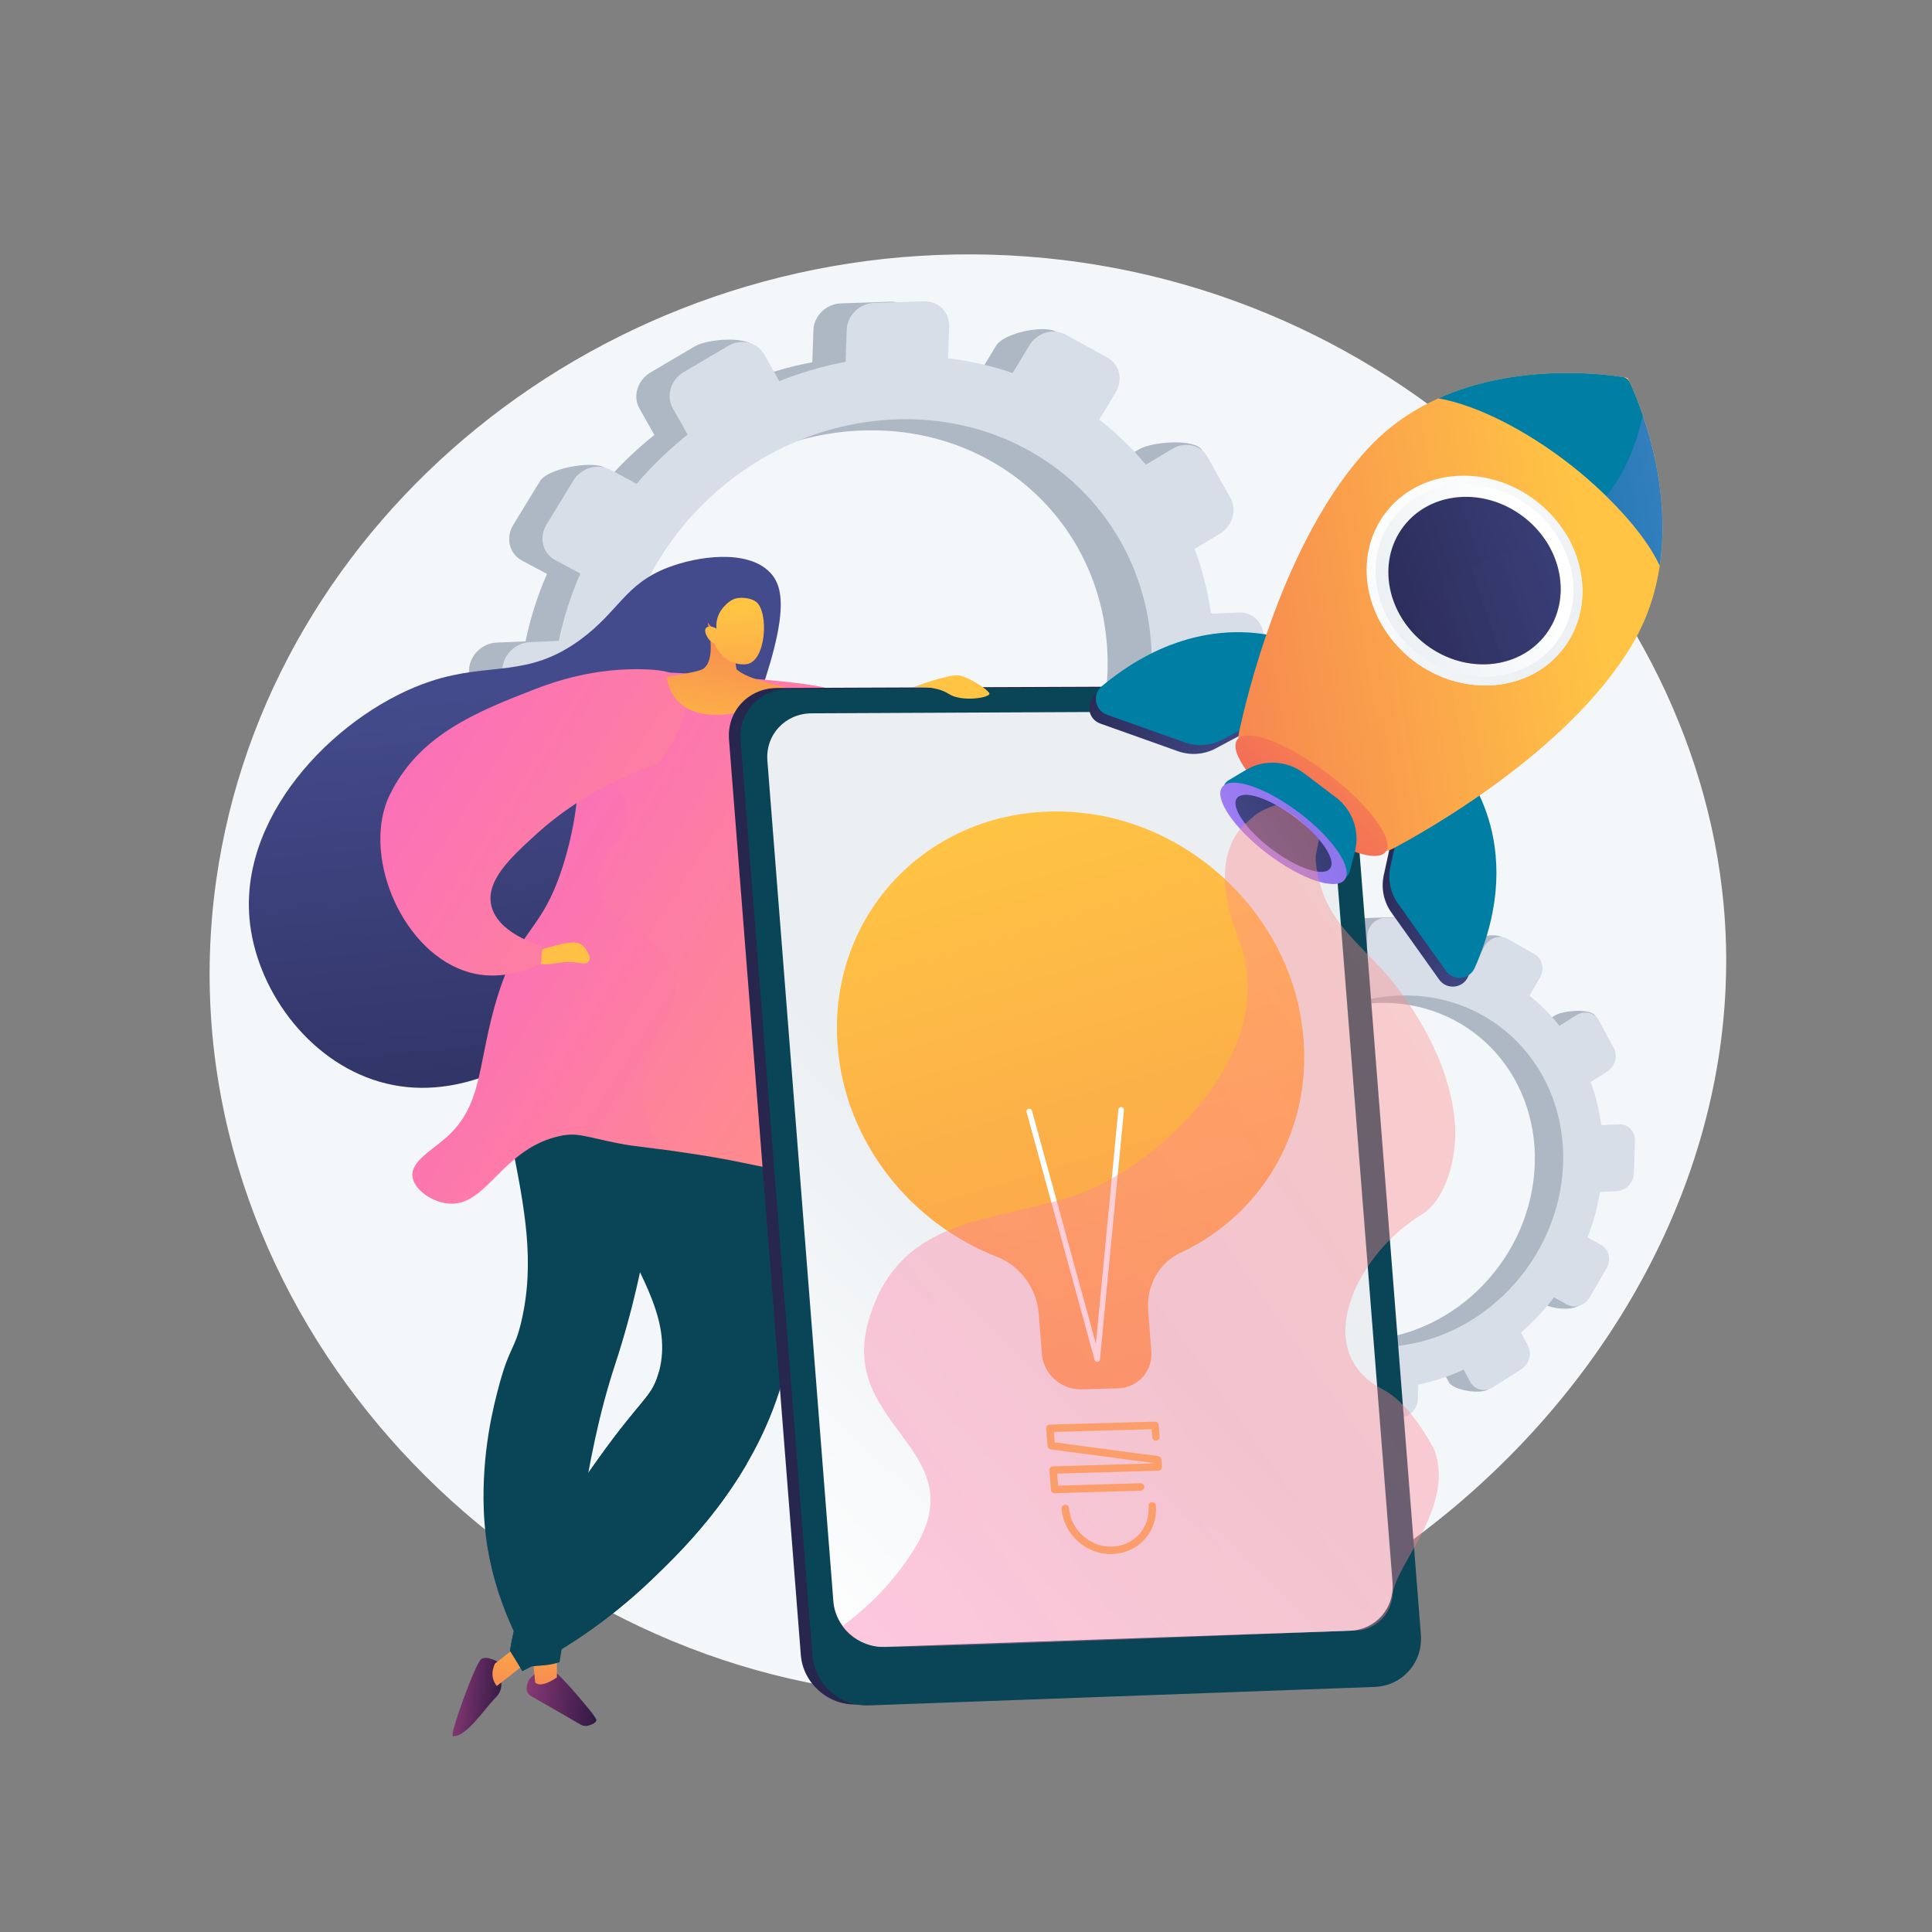 <?xml version="1.0" encoding="UTF-8"?>
<svg xmlns="http://www.w3.org/2000/svg" version="1.2" viewBox="0 0 3710 3710" width="3710" height="3710">
  <rect x="0" y="0" width="3710" height="3710" fill="#808080" stroke="none"/>
  <title>webmaster wordpress itxassou - 50</title>
  <defs>
    <linearGradient id="g1" x1="1530.1" y1="1261.9" x2="1652.6" y2="2487" gradientUnits="userSpaceOnUse">
      <stop offset="0" stop-color="#444b8c"></stop>
      <stop offset="1" stop-color="#26264f"></stop>
    </linearGradient>
    <linearGradient id="g2" x1="1144.4" y1="3323.3" x2="1002.6" y2="3311.9" gradientUnits="userSpaceOnUse">
      <stop offset="0" stop-color="#311944"></stop>
      <stop offset="1" stop-color="#893976"></stop>
    </linearGradient>
    <linearGradient id="g3" x1="1162.6" y1="3077.1" x2="1106.5" y2="3343.7" gradientUnits="userSpaceOnUse">
      <stop offset="0" stop-color="#ffc444"></stop>
      <stop offset="1" stop-color="#f36f56"></stop>
    </linearGradient>
    <linearGradient id="g4" x1="2575.4" y1="2317.2" x2="2465.1" y2="3137.7" gradientUnits="userSpaceOnUse">
      <stop offset="0" stop-color="#094457"></stop>
      <stop offset="1" stop-color="#094457"></stop>
    </linearGradient>
    <linearGradient id="g5" x1="961.8" y1="3346.9" x2="856.8" y2="3338.5" gradientUnits="userSpaceOnUse">
      <stop offset="0" stop-color="#311944"></stop>
      <stop offset="1" stop-color="#893976"></stop>
    </linearGradient>
    <linearGradient id="g6" x1="1046.1" y1="3068.5" x2="984.7" y2="3360.2" gradientUnits="userSpaceOnUse">
      <stop offset="0" stop-color="#ffc444"></stop>
      <stop offset="1" stop-color="#f36f56"></stop>
    </linearGradient>
    <linearGradient id="g7" x1="-91" y1="1124" x2="348.6" y2="839" gradientUnits="userSpaceOnUse">
      <stop offset="0" stop-color="#094457"></stop>
      <stop offset="1" stop-color="#094457"></stop>
    </linearGradient>
    <linearGradient id="g8" x1="1310.9" y1="2737.9" x2="507.8" y2="2223.9" gradientUnits="userSpaceOnUse">
      <stop offset="0" stop-color="#ff9085"></stop>
      <stop offset="1" stop-color="#fb6fbb"></stop>
    </linearGradient>
    <linearGradient id="g9" x1="1501.2" y1="3036.9" x2="556.5" y2="2435.2" gradientUnits="userSpaceOnUse">
      <stop offset="0" stop-color="#ff9085"></stop>
      <stop offset="1" stop-color="#fb6fbb"></stop>
    </linearGradient>
    <linearGradient id="g10" x1="1060.5" y1="1882.2" x2="808.6" y2="855.8" gradientUnits="userSpaceOnUse">
      <stop offset="0" stop-color="#ffc444"></stop>
      <stop offset="1" stop-color="#f36f56"></stop>
    </linearGradient>
    <linearGradient id="g11" x1="1392.4" y1="2283.2" x2="540.2" y2="1740.5" gradientUnits="userSpaceOnUse">
      <stop offset="0" stop-color="#ff9085"></stop>
      <stop offset="1" stop-color="#fb6fbb"></stop>
    </linearGradient>
    <linearGradient id="g12" x1="1263.6" y1="1455.9" x2="1340.6" y2="1073.6" gradientUnits="userSpaceOnUse">
      <stop offset="0" stop-color="#ffc444"></stop>
      <stop offset="1" stop-color="#f36f56"></stop>
    </linearGradient>
    <linearGradient id="g13" x1="1474.1" y1="1163.9" x2="1498.2" y2="1588.4" gradientUnits="userSpaceOnUse">
      <stop offset="0" stop-color="#ffc444"></stop>
      <stop offset="1" stop-color="#f36f56"></stop>
    </linearGradient>
    <linearGradient id="g14" x1="1610.9" y1="2897.8" x2="1497.3" y2="3742.2" gradientUnits="userSpaceOnUse">
      <stop offset="0" stop-color="#094457"></stop>
      <stop offset="1" stop-color="#094457"></stop>
    </linearGradient>
    <linearGradient id="g15" x1="3251.5" y1="3301.4" x2="2556.5" y2="3378.6" gradientUnits="userSpaceOnUse">
      <stop offset="0" stop-color="#444b8c"></stop>
      <stop offset="1" stop-color="#26264f"></stop>
    </linearGradient>
    <linearGradient id="g16" x1="1481.7" y1="1001.1" x2="2531.6" y2="613.8" gradientUnits="userSpaceOnUse">
      <stop offset="0" stop-color="#094457"></stop>
      <stop offset="1" stop-color="#094457"></stop>
    </linearGradient>
    <linearGradient id="g17" x1="3735.3" y1="2825.8" x2="2491.5" y2="4098.2" gradientUnits="userSpaceOnUse">
      <stop offset=".5" stop-color="#ebeff2"></stop>
      <stop offset="1" stop-color="#ffffff"></stop>
    </linearGradient>
    <linearGradient id="g18" x1="2629.2" y1="1350.5" x2="3371.5" y2="3805" gradientUnits="userSpaceOnUse">
      <stop offset="0" stop-color="#ffc444"></stop>
      <stop offset="1" stop-color="#f36f56"></stop>
    </linearGradient>
    <linearGradient id="g19" x1="1749.5" y1="1429.7" x2="1647.6" y2="1569.1" gradientUnits="userSpaceOnUse">
      <stop offset="0" stop-color="#ffc444"></stop>
      <stop offset="1" stop-color="#f36f56"></stop>
    </linearGradient>
    <linearGradient id="g20" x1="2738" y1="2075.1" x2="2457.7" y2="1863.2" gradientUnits="userSpaceOnUse">
      <stop offset="0" stop-color="#444b8c"></stop>
      <stop offset="1" stop-color="#26264f"></stop>
    </linearGradient>
    <linearGradient id="g21" x1="2333.8" y1="1558.1" x2="2035.9" y2="1333" gradientUnits="userSpaceOnUse">
      <stop offset="0" stop-color="#444b8c"></stop>
      <stop offset="1" stop-color="#26264f"></stop>
    </linearGradient>
    <linearGradient id="g22" x1="2750.8" y1="2058.1" x2="2470.5" y2="1846.2" gradientUnits="userSpaceOnUse">
      <stop offset="0" stop-color="#007ea3"></stop>
      <stop offset="1" stop-color="#007ea3"></stop>
    </linearGradient>
    <linearGradient id="g23" x1="2125" y1="1267.6" x2="2763.1" y2="1009.1" gradientUnits="userSpaceOnUse">
      <stop offset="0" stop-color="#007ea3"></stop>
      <stop offset="1" stop-color="#007ea3"></stop>
    </linearGradient>
    <linearGradient id="g24" x1="3142.3" y1="1658.2" x2="2143.6" y2="1823.3" gradientUnits="userSpaceOnUse">
      <stop offset="0" stop-color="#ffc444"></stop>
      <stop offset="1" stop-color="#f36f56"></stop>
    </linearGradient>
    <linearGradient id="g25" x1="3143.4" y1="1672.5" x2="2213.2" y2="1826.2" gradientUnits="userSpaceOnUse">
      <stop offset="0" stop-color="#ffc444"></stop>
      <stop offset="1" stop-color="#f36f56"></stop>
    </linearGradient>
    <linearGradient id="g26" x1="3055.7" y1="1266.9" x2="2602.8" y2="924.6" gradientUnits="userSpaceOnUse">
      <stop offset="0" stop-color="#007ea3"></stop>
      <stop offset="1" stop-color="#007ea3"></stop>
    </linearGradient>
    <linearGradient id="g27" x1="3212.1" y1="1137.7" x2="3029" y2="1168" gradientUnits="userSpaceOnUse">
      <stop offset="0" stop-color="#aa80f9"></stop>
      <stop offset="1" stop-color="#6165d7"></stop>
    </linearGradient>
    <linearGradient id="g28" x1="2894.3" y1="1507.8" x2="2439.5" y2="1164" gradientUnits="userSpaceOnUse">
      <stop offset="0" stop-color="#ebeff2"></stop>
      <stop offset="1" stop-color="#ffffff"></stop>
    </linearGradient>
    <linearGradient id="g29" x1="2925.8" y1="1469.1" x2="2317.1" y2="1009" gradientUnits="userSpaceOnUse">
      <stop offset="0" stop-color="#ebeff2"></stop>
      <stop offset="1" stop-color="#ffffff"></stop>
    </linearGradient>
    <linearGradient id="g30" x1="2533" y1="993.4" x2="2831.9" y2="841.1" gradientUnits="userSpaceOnUse">
      <stop offset="0" stop-color="#ebeff2"></stop>
      <stop offset="1" stop-color="#ffffff"></stop>
    </linearGradient>
    <linearGradient id="g31" x1="3300.8" y1="1169.7" x2="2606.2" y2="1402" gradientUnits="userSpaceOnUse">
      <stop offset="0" stop-color="#444b8c"></stop>
      <stop offset="1" stop-color="#26264f"></stop>
    </linearGradient>
    <linearGradient id="g32" x1="2991.5" y1="1225.4" x2="2610" y2="1657.3" gradientUnits="userSpaceOnUse">
      <stop offset="0" stop-color="#ffc444"></stop>
      <stop offset="1" stop-color="#f36f56"></stop>
    </linearGradient>
    <linearGradient id="g33" x1="2522" y1="1798.8" x2="2250.3" y2="1593.5" gradientUnits="userSpaceOnUse">
      <stop offset="0" stop-color="#007ea3"></stop>
      <stop offset="1" stop-color="#007ea3"></stop>
    </linearGradient>
    <linearGradient id="g34" x1="2270.6" y1="1581.7" x2="2717.9" y2="1273.9" gradientUnits="userSpaceOnUse">
      <stop offset="0" stop-color="#aa80f9"></stop>
      <stop offset="1" stop-color="#6165d7"></stop>
    </linearGradient>
    <linearGradient id="g35" x1="2317.2" y1="1586.2" x2="2657.1" y2="1352.2" gradientUnits="userSpaceOnUse">
      <stop offset="0" stop-color="#444b8c"></stop>
      <stop offset="1" stop-color="#26264f"></stop>
    </linearGradient>
    <linearGradient id="g36" x1="3301.8" y1="1160.9" x2="2528.4" y2="1419.7" gradientUnits="userSpaceOnUse">
      <stop offset="0" stop-color="#444b8c"></stop>
      <stop offset="1" stop-color="#26264f"></stop>
    </linearGradient>
    <clipPath id="cp1">
      <path d="m1720.61 2860.31l-86.76-60.66v-331.81l618.71-421.18 83.75-417.82 103.08-88.68c119.62 57.32 114.7 127.63 114.7 127.63l231.16 324.89 67.72 180.26-124.14 336.54 25.61 274.39c39.77 111.54-74.01 217.86-79.97 277.85-5.97 59.99-60.09 68.62-60.09 68.62 0 0-848.35 34.4-914.77 32.34-66.43-2.06-85.31-46.1-85.31-46.1z"></path>
    </clipPath>
    <linearGradient id="g37" x1="3706.4" y1="3075.7" x2="1848.6" y2="4392.2" gradientUnits="userSpaceOnUse">
      <stop offset="0" stop-color="#ff9085"></stop>
      <stop offset="1" stop-color="#fb6fbb"></stop>
    </linearGradient>
  </defs>
  <style>
		.s0 { fill: #f4f7fa } 
		.s1 { fill: #aeb7c4 } 
		.s2 { fill: #d8dee8 } 
		.s3 { fill: url(#g1) } 
		.s4 { fill: url(#g2) } 
		.s5 { fill: url(#g3) } 
		.s6 { fill: url(#g4) } 
		.s7 { fill: url(#g5) } 
		.s8 { fill: url(#g6) } 
		.s9 { fill: url(#g7) } 
		.s10 { fill: url(#g8) } 
		.s11 { opacity: .3;mix-blend-mode: multiply;fill: url(#g9) } 
		.s12 { fill: url(#g10) } 
		.s13 { fill: url(#g11) } 
		.s14 { fill: url(#g12) } 
		.s15 { fill: url(#g13) } 
		.s16 { fill: url(#g14) } 
		.s17 { fill: url(#g15) } 
		.s18 { fill: url(#g16) } 
		.s19 { fill: url(#g17) } 
		.s20 { fill: url(#g18) } 
		.s21 { fill: #fcb248 } 
		.s22 { fill: #ffffff } 
		.s23 { fill: url(#g19) } 
		.s24 { fill: url(#g20) } 
		.s25 { fill: url(#g21) } 
		.s26 { fill: url(#g22) } 
		.s27 { fill: url(#g23) } 
		.s28 { fill: url(#g24) } 
		.s29 { fill: url(#g25) } 
		.s30 { fill: url(#g26) } 
		.s31 { opacity: .3;mix-blend-mode: multiply;fill: url(#g27) } 
		.s32 { fill: url(#g28) } 
		.s33 { mix-blend-mode: multiply;fill: url(#g29) } 
		.s34 { fill: url(#g30) } 
		.s35 { fill: url(#g31) } 
		.s36 { fill: url(#g32) } 
		.s37 { fill: url(#g33) } 
		.s38 { fill: url(#g34) } 
		.s39 { fill: url(#g35) } 
		.s40 { fill: url(#g36) } 
		.s41 { opacity: .4;mix-blend-mode: multiply;fill: url(#g37) } 
	</style>
  <g id="Illustration">
    <g id="&lt;Group&gt;">
      <path id="&lt;Path&gt;" class="s0" d="m3309.9 1737.5c78.2 854.1-793.3 1641.4-1691.9 1505.3-722.5-109.4-1309.6-792.5-1202.9-1551.7 97.5-694.4 743.3-1223.6 1488.9-1202 757.8 21.9 1346.9 605 1405.9 1248.4z"></path>
      <g id="&lt;Group&gt;">
        <path id="&lt;Compound Path&gt;" fill-rule="evenodd" class="s1" d="m954.1 1233.9l55-2.3c9.3-44.8 23.2-88.1 41.3-129.5l-48.3-25.8c-24.2-13-31.6-43.6-16.5-68.3l51.4-84.2c15.1-24.7 99.5-39.3 123.7-26.2l-2.1 32.4c29.5-34.6 62.3-66.3 98-94.7l-28.6-50.6c-13.4-23.5-3.9-54.6 21.1-69.4l85.1-50.2c25-14.7 104-20.6 117.3 3l-19 64.6c40.9-16.3 83.5-28.9 127.4-37.1l2.1-61.3c0.9-27.6 24.4-50.8 52.5-51.7l95.4-3.2c27.9-0.9 49.8 20.7 48.9 48.3l-2.1 61.2c43.1 5.1 84.6 14.7 123.9 28.2l32.3-53.4c14.7-24.3 91-40 114.5-27l35 50.5c23.5 12.9 30.6 43.1 16 67.3l-31.4 52.1c33 25.6 63 54.6 89.5 86.6l51-30.5c24.3-14.6 107.8-21.2 120.8 2l-9.2 92.7c12.9 23.1 3.7 53.8-20.6 68.4l-48.4 29.2c14.8 39.4 25.4 80.9 31.4 124.2l53-2.2c27.4-1.1 48.9 20.1 48 47.5l-3.2 93.2c-1 27.4-23.9 50.5-51.4 51.8l-50 2.2c-7.8 45-20.3 88.7-37 130.6l40.7 21.9c23.3 12.6 30.4 42.5 15.9 66.9l-11.1 99.2c-14.6 24.4-83.9 18-107.3 5.4l-38.8-20.7c-29.4 37-62.5 71.1-98.8 101.6l20.8 37c13.1 23.1 3.8 53.9-20.6 68.9l-33.6 56.5c-24.5 15-104.9 3.1-117.9-20l-20.2-35.7c-43.2 18.9-88.5 33.4-135.5 43l-1.4 42.1c-0.9 27.6-24.3 51.2-52.3 52.7l-95.5 5.1c-28.1 1.5-50.1-19.7-49.1-47.4l1.4-42.2c-46.7-4.7-91.7-14.6-134.3-29.1l23.4 49.9c-14.9 24.8-92.8 22.8-116.8 10.3l-82-43c-24.1-12.7-31.4-43-16.4-67.9l24-39.7c-35.2-27.3-67-58.6-94.8-93.3l-7.9 32.3c-25.1 15.1-90 1.2-103.4-22.3l-45.8-79.9c-13.5-23.5-3.9-54.8 21.3-69.9l43.8-26.4c-14.4-41.1-24.4-84.6-29.3-129.8l-52 2.3c-28.5 1.3-50.9-20.4-50-48.3l3.3-95.2c0.9-27.9 24.9-51.6 53.4-52.7zm667.3 563c270.7-13.2 496.2-239.8 505.3-506.2 9.1-266.5-201.7-474.2-472.3-464-272.2 10.4-501.5 237.1-510.7 506.5-9.1 269.4 205.4 477 477.7 463.7z"></path>
        <path id="&lt;Compound Path&gt;" fill-rule="evenodd" class="s2" d="m1018.1 1233l55-2.3c9.2-44.7 23.2-88 41.3-129.4l-48.3-25.8c-24.2-13-31.7-43.6-16.6-68.3l51.4-84.2c15.1-24.7 46.9-34.1 71.1-21.1l50.5 27.2c29.5-34.5 62.4-66.3 98-94.6l-28.6-50.6c-13.3-23.6-3.9-54.7 21.1-69.4l85.2-50.2c24.9-14.7 55.9-7.5 69.2 16l29.1 51.6c40.8-16.3 83.4-28.9 127.3-37.1l2.1-61.3c1-27.7 24.5-50.8 52.5-51.8l95.4-3.1c28-0.9 49.9 20.7 48.9 48.3l-2.1 61.1c43.2 5.2 84.6 14.8 124 28.3l32.3-53.4c14.7-24.3 45.7-33.5 69.2-20.5l80.2 44c23.5 12.9 30.7 43.1 16.1 67.3l-31.5 52.1c33 25.6 63 54.6 89.5 86.6l51-30.6c24.3-14.5 54.6-7.5 67.5 15.7l44.1 79.1c12.9 23.1 3.8 53.8-20.5 68.4l-48.5 29.2c14.8 39.4 25.4 80.9 31.5 124.2l52.9-2.2c27.5-1.1 48.9 20.1 48 47.5l-3.2 93.2c-0.9 27.4-23.9 50.5-51.3 51.7l-50.1 2.3c-7.8 45-20.3 88.7-37 130.6l40.7 21.9c23.4 12.6 30.5 42.5 15.9 66.9l-49.6 83.1c-14.6 24.4-45.4 34.1-68.8 21.5l-38.7-20.7c-29.4 37-62.6 71.1-98.9 101.6l20.9 37c13 23.1 3.8 53.9-20.7 68.9l-83.4 51.1c-24.5 15-55 8.5-68.1-14.6l-20.2-35.7c-43.1 18.9-88.5 33.4-135.4 43l-1.4 42.1c-1 27.6-24.4 51.2-52.4 52.7l-95.4 5.1c-28.1 1.5-50.1-19.7-49.2-47.4l1.5-42.2c-46.8-4.7-91.7-14.6-134.3-29.1l-23 38.1c-14.9 24.8-46.5 34.6-70.5 22l-81.9-43c-24.1-12.6-31.5-43-16.5-67.8l24-39.7c-35.2-27.3-67-58.6-94.7-93.3l-41.5 25.1c-25.2 15.1-56.4 8.4-69.8-15.1l-45.9-80c-13.4-23.4-3.9-54.7 21.3-69.9l43.9-26.3c-14.5-41.1-24.4-84.6-29.4-129.8l-51.9 2.3c-28.6 1.2-51-20.4-50-48.3l3.2-95.2c1-28 24.9-51.6 53.5-52.8zm666.7 583.7c282.1-13.8 517.3-250 526.7-527.7 9.5-277.8-210.3-494.3-492.3-483.6-283.8 10.7-522.8 247.1-532.4 527.9-9.5 280.8 214.1 497.2 498 483.4z"></path>
      </g>
      <g id="&lt;Group&gt;">
        <path id="&lt;Compound Path&gt;" fill-rule="evenodd" class="s1" d="m2194.4 2197.5l35.3-1.5c6-29.8 14.9-58.7 26.5-86.3l-31-17.3c-15.5-8.6-20.3-29-10.6-45.5l33-56.2c9.7-16.4 63.9-26.2 79.4-17.5l-1.4 21.6c19-23 40.1-44.2 63-63.1l-18.4-33.7c-8.6-15.8-2.5-36.5 13.6-46.3l54.6-33.5c16-9.9 66.8-13.8 75.3 2l-12.2 43.1c26.3-10.9 53.6-19.3 81.8-24.8l1.3-40.9c0.6-18.4 15.7-33.9 33.7-34.5l61.3-2.1c17.9-0.6 32 13.8 31.4 32.2l-1.4 40.8c27.7 3.5 54.3 9.9 79.6 18.9l20.7-35.6c9.5-16.3 58.4-26.7 73.6-18.1l22.4 33.7c15.1 8.6 19.7 28.7 10.3 44.9l-20.2 34.8c21.2 17 40.5 36.4 57.5 57.7l32.7-20.4c15.6-9.7 69.3-14.1 77.6 1.4l-5.9 61.8c8.3 15.5 2.4 35.9-13.2 45.7l-31.1 19.4c9.5 26.3 16.3 54 20.1 82.9l34-1.5c17.7-0.7 31.4 13.4 30.8 31.7l-2 62.2c-0.6 18.2-15.3 33.7-33 34.5l-32.1 1.5c-5 30-13 59.2-23.8 87.1l26.2 14.6c15 8.4 19.5 28.4 10.2 44.6l-7.1 66.2c-9.4 16.3-53.9 12-68.9 3.6l-24.9-13.8c-18.9 24.7-40.2 47.4-63.5 67.8l13.4 24.6c8.4 15.4 2.5 36-13.2 46l-21.6 37.7c-15.7 10-67.3 2-75.7-13.4l-13-23.7c-27.7 12.5-56.8 22.2-86.9 28.6l-0.9 28.1c-0.6 18.4-15.7 34.1-33.6 35.1l-61.3 3.4c-18 1.1-32.2-13.1-31.6-31.6l1-28.1c-30.1-3.2-58.9-9.8-86.2-19.5l15 33.4c-9.6 16.5-59.6 15.2-75.1 6.8l-52.6-28.7c-15.4-8.4-20.2-28.7-10.5-45.2l15.4-26.5c-22.6-18.2-43-39.1-60.9-62.2l-5 21.5c-16.2 10.1-57.8 0.8-66.4-14.9l-29.4-53.3c-8.7-15.7-2.6-36.6 13.6-46.6l28.2-17.6c-9.3-27.4-15.7-56.4-18.9-86.6l-33.3 1.5c-18.3 0.9-32.7-13.5-32.1-32.2l2.1-63.5c0.6-18.6 16-34.4 34.3-35.2zm428.4 375.6c173.8-8.8 318.6-159.9 324.4-337.7 5.8-177.7-129.5-316.2-303.2-309.4-174.8 6.9-322 158.1-327.9 337.8-5.9 179.7 131.9 318.2 306.7 309.3z"></path>
        <path id="&lt;Compound Path&gt;" fill-rule="evenodd" class="s2" d="m2235.5 2197l35.2-1.5c6-29.9 15-58.8 26.6-86.4l-31-17.2c-15.6-8.7-20.3-29.1-10.7-45.5l33.1-56.2c9.6-16.5 30-22.8 45.6-14.1l32.4 18.2c19-23.1 40.1-44.2 62.9-63.2l-18.3-33.7c-8.6-15.7-2.5-36.4 13.5-46.3l54.7-33.5c16-9.8 35.9-5 44.4 10.7l18.7 34.4c26.2-10.9 53.6-19.3 81.7-24.7l1.4-40.9c0.6-18.5 15.7-33.9 33.7-34.5l61.3-2.1c17.9-0.6 31.9 13.8 31.3 32.2l-1.3 40.8c27.7 3.4 54.3 9.8 79.6 18.8l20.7-35.6c9.4-16.2 29.4-22.3 44.5-13.7l51.5 29.4c15 8.6 19.6 28.7 10.2 44.9l-20.1 34.7c21.2 17.1 40.4 36.4 57.4 57.8l32.8-20.4c15.6-9.7 35-5.1 43.3 10.4l28.3 52.8c8.3 15.4 2.4 35.9-13.2 45.6l-31.1 19.5c9.5 26.3 16.3 54 20.2 82.9l34-1.5c17.6-0.8 31.4 13.4 30.8 31.6l-2 62.2c-0.6 18.3-15.4 33.7-33 34.5l-32.1 1.5c-5 30.1-13.1 59.2-23.8 87.2l26.1 14.6c15 8.4 19.6 28.3 10.3 44.6l-31.9 55.4c-9.4 16.3-29.1 22.7-44.2 14.4l-24.8-13.9c-18.9 24.7-40.2 47.5-63.5 67.8l13.4 24.7c8.3 15.4 2.4 36-13.3 46l-53.5 34.1c-15.8 10-35.3 5.6-43.8-9.8l-12.9-23.8c-27.7 12.6-56.8 22.3-87 28.7l-0.9 28.1c-0.6 18.4-15.6 34.1-33.6 35.1l-61.3 3.4c-18 1-32.1-13.1-31.5-31.6l0.9-28.1c-30-3.2-58.9-9.8-86.2-19.5l-14.7 25.4c-9.6 16.6-29.9 23.2-45.3 14.8l-52.6-28.7c-15.5-8.5-20.2-28.7-10.6-45.3l15.4-26.4c-22.6-18.3-43-39.1-60.8-62.3l-26.6 16.7c-16.2 10.1-36.2 5.6-44.9-10l-29.4-53.4c-8.6-15.6-2.5-36.5 13.7-46.6l28.1-17.5c-9.2-27.5-15.6-56.5-18.8-86.7l-33.3 1.6c-18.4 0.8-32.8-13.6-32.2-32.2l2.1-63.5c0.6-18.7 16-34.4 34.4-35.2zm428 389.3c181.1-9.2 332.1-166.8 338.1-352 6.1-185.3-134.9-329.7-316-322.6-182.2 7.2-335.7 164.9-341.8 352.2-6.1 187.3 137.4 331.6 319.7 322.4z"></path>
      </g>
      <g id="&lt;Group&gt;">
        <g id="&lt;Group&gt;">
          <path id="&lt;Path&gt;" class="s3" d="m1075.8 1990.8c-70.5 45.3-201.2 129.2-347.5 86.3-139.6-41-238-181.2-249.3-314-17.8-208 177.7-399.2 349.2-455.3 113.4-37.1 183.9-4.7 285.9-79.2 74-54 85.7-106.8 168-138.6 56.7-21.9 152.6-36.1 196.4 9.1 29.5 30.6 38 91.1-45.6 306.8-122.1 315.3-183.2 473.2-357.1 584.9z"></path>
          <path id="&lt;Path&gt;" class="s4" d="m1019.4 3256.7c-5.6-3.2-8.9-9.4-8.1-15.9 0.2-2.3 0.8-5 1.6-8.2 4.7-18.4 35-30.2 49.6-23.8 14.7 6.4 75 81.3 75 81.3 0 0 0 0 6.7 10.1 4.3 6.6-6.5 11.2-14.6 13.5-4.7 1.4-9.8 0.7-14.1-1.7z"></path>
          <path id="&lt;Path&gt;" class="s5" d="m1069.3 3151.9l0.1 69.1c0 0-29.3 21.7-41.6 10.1l-7.4-72.7z"></path>
          <path id="&lt;Path&gt;" class="s6" d="m1357.9 1993.3c34.1 46.3 230.5 321.8 149.4 641.1-51.5 202.7-193.5 339.1-255.3 398.4-91.5 87.8-183 142.8-248.9 176.2q-12-19.4-23.9-38.9c8.9-52.8 25.3-116.5 56.3-184.5 31.5-69 68.5-121.3 113.9-185 82-114.8 100.7-115.9 114.3-160.5 27.7-90.5-23.5-171.7-64.1-257-47.7-100.2-101-248.3-120.9-454.4q139.6 32.3 279.2 64.6z"></path>
          <path id="&lt;Path&gt;" class="s7" d="m962.8 3234c0.2 9.3-3.5 18.2-10.2 25-23.7 23.8-57.1 77.1-82.9 74.8-7.5-0.7 43.5-140.8 54.6-148.1 11.2-7.4 34.3 7 34.3 7z"></path>
          <path id="&lt;Path&gt;" class="s8" d="m1011.7 3192.4l-57.6 45.1c0 0-16.2-16.2-3.6-43l38.7-30.1z"></path>
          <path id="&lt;Path&gt;" class="s9" d="m1309.2 1982c-48.5 227.1-51.7 406-128.2 638.8-61.3 186.5-75 383.6-106.5 571-21.8 7.2-33.3 5.7-54.2 8.3-35.2-67.4-85.9-163-91.3-299.6-4.3-112 19.1-201.9 29.2-239.5 20.7-77 29.6-66.7 43-123.6 26.7-114.1 5.8-219.1-18.5-341.7-14.8-74.4-24.6-95.2-19.9-142.4 2.4-23.7 11.3-114.2 73.5-162 68.5-52.7 174.7 16.1 272.9 90.7z"></path>
          <path id="&lt;Path&gt;" class="s10" d="m1523.3 1710.4c-21.4 77.8-37.9 120.6-31.8 180.9 7.7 76.5 39 102.2 47.7 197.6 5.5 59.3 11.2 121.9-23.3 148-24 18.1-43.4 0.5-182-20.6-113.9-17.3-110.3-13.5-147.1-20.9-66-13.1-79.5-22.2-117.4-12.7-111.9 27.9-138 142.8-216.5 127.3-28.6-5.6-58.5-27.4-60.9-51.1-2.9-28.9 36.5-49.1 65.8-75.4 66.9-60.1 59.5-132.5 91.1-247.6 44.8-163 91.7-134.7 136.3-287 54.2-185-3.1-267.7 66.5-327.6 45.2-38.9 116.3-32.9 258.6-21 152.6 12.8 228.9 19.1 251.4 65.9 31.7 65.5-77.8 123.5-138.4 344.2z"></path>
          <path id="&lt;Path&gt;" class="s11" d="m859.8 2183.4c66.8-60.2 59.3-132.6 90.7-247.7 44.4-163.2 91.3-134.9 135.6-287.4 20.9-72.1 25-128.7 26.3-174.4 61.7 22.2 87.9 48.7 93.5 75.9 11.1 53.6-63.2 84.4-57.1 149.7 7.3 79 120.9 84.4 144.1 173.3 19.9 75.8-51.3 115-57.9 206.1-2.5 35.2 4.7 78.1 34.2 128.7-140.2-18.5-147.9-38.1-197.7-25.5-111.8 28.2-137.7 143.1-216.2 127.9-28.7-5.6-58.6-27.4-61-51-3-28.9 36.3-49.2 65.5-75.6z"></path>
          <path id="&lt;Path&gt;" class="s12" d="m1027.9 1833.4l4.1-7.2c0 0 61.4-22.1 79.9-14.9 9.4 3.7 15.8 14.7 19.9 24.5 3.1 7.6-3.5 15.6-11.6 14.2-13.2-2.2-32.1-4.1-49.9-0.8-31.7 5.9-49.7 1.8-42.4-15.8z"></path>
          <path id="&lt;Path&gt;" class="s13" d="m1264.4 1466.5c-115.2 38.8-190.3 95.2-234.8 135.6-49.6 45.1-96.7 89.1-86.2 136.4 11.5 52.2 85.6 74.7 98.5 78.4q-1.5 16.8-3.1 33.7c-61.1 29-106.4 23.4-125.7 19.5-128.2-26-212.1-203.3-173.1-322.9 1.4-4.3 5.1-15.1 13.8-31.3 56.8-105.9 160.5-148.9 273.7-192.6 34-13.1 114-41.9 213.3-37.9 36.2 1.4 56 6.5 67.4 20.9 23.7 29.8 6 92.3-43.8 160.2z"></path>
          <g id="&lt;Group&gt;">
            <path id="&lt;Path&gt;" class="s14" d="m1408.3 1250q3.1 17.7 6.1 35.4c24.1 20.8 81 29.4 94.1 35.5-5.5 7.4-14.9 14.8-26.9 24.7-7.8 6.4-40.6 17.4-74 24.1-9.5 1.9-75.9 14.1-109.9-27.9-12.1-15-15.9-31.7-17.2-41.9 8.1-1.1 19.5-2.9 33.1-5.7 20.8-4.3 31.2-6.4 36.6-9.9 24.8-16.3 11.2-77.3 8.6-88.6q24.7 27.1 49.5 54.3z"></path>
            <path id="&lt;Path&gt;" class="s15" d="m1358.2 1223.1c-1.3-2.2-6.7-12.2-2.5-17.1 3.3-3.9 11.9-4 20.2 1.2-3.7-34 25.9-54.9 35.6-57.6 13.7-3.9 31.6-0.5 40.1 5.8 25.4 18.7 20 117.5-19.6 120.2-44.2 3.1-59.6-39.3-59.6-39.3-3.2-1.5-10-5.3-14.2-13.2z"></path>
          </g>
          <path id="&lt;Path&gt;" class="s16" d="m1149.4 2800.6c82-114.8 100.7-115.9 114.3-160.5 0.6-1.8 1-3.5 1.5-5.3 60.4 54.8 116 114.2 168.9 176.1-62.3 106.8-140.4 181.9-182.1 221.9-91.5 87.8-183 142.8-248.9 176.2q-12-19.4-23.9-38.9c8.9-52.8 25.3-116.5 56.3-184.5 31.5-69 68.5-121.3 113.9-185z"></path>
        </g>
        <g id="&lt;Group&gt;">
          <path id="&lt;Path&gt;" class="s17" d="m1492.6 1321.1l973.9-3.7c53.5-0.2 100.3 42.9 104.5 96.4l135.2 1723.5c4.2 53.4-35.6 98.4-89 100.3l-971.4 35.5c-55.3 2.1-103.7-40.5-108-95.1l-137.9-1757.8c-4.3-54.5 37.3-98.9 92.7-99.1z"></path>
          <path id="&lt;Path&gt;" class="s18" d="m1514.9 1322.9l973.9-3.8c53.5-0.2 100.3 43 104.5 96.5l135.2 1723.4c4.2 53.5-35.6 98.5-89 100.4l-971.4 35.5c-55.3 2-103.7-40.5-108-95.1l-137.9-1757.8c-4.3-54.5 37.2-98.9 92.7-99.1z"></path>
        </g>
        <path id="&lt;Path&gt;" class="s19" d="m1558.6 1369.8l895-4.2c49.3-0.2 92.3 39.5 96.1 88.7l124.4 1585c3.9 49.2-32.8 90.5-81.9 92.2l-892.9 31c-50.7 1.7-95.1-37.5-99-87.5l-126.7-1614.1c-3.9-50.1 34.2-90.9 85-91.1z"></path>
        <g id="&lt;Group&gt;">
          <path id="&lt;Path&gt;" class="s20" d="m1608.5 2009c-20.7-263.9 194.1-476.1 467.4-448.3 205.7 20.9 382.2 182.6 420.5 384.1 38.6 202.4-62.9 383.4-229.5 460.9-42.1 19.6-65.8 64.3-62 111.6l6 77.4c3 38.3-25.8 70.3-64.4 71.3l-70.1 1.9c-38.8 1-72.7-29.4-75.7-67.9l-6.1-77.7c-3.7-47.4-34.5-91-80-108.8-166-64.6-291.6-220.2-306.1-404.5z"></path>
          <path id="&lt;Path&gt;" class="s21" d="m2025.2 2867.5c-3.7 0-6.8-2.9-7.1-6.6l-2.9-37.4c-0.2-2 0.5-3.9 1.8-5.4 1.3-1.4 3.2-2.3 5.1-2.3l194.5-5.7-0.1-0.5-198.8-26.3c-3.3-0.5-5.9-3.2-6.2-6.6l-2.6-33.3c-0.2-2 0.5-3.9 1.8-5.4 1.3-1.4 3.2-2.3 5.1-2.3l202-5.7c3.8 0 7 2.8 7.3 6.6l1.8 22.3c0.3 4-2.6 7.4-6.6 7.7-3.9 0.3-7.4-2.6-7.7-6.6l-1.2-15.5-187.6 5.2 1.5 20.1 198.8 26.4c3.4 0.4 6 3.1 6.2 6.5l1.1 13.8c0.2 1.9-0.5 3.8-1.8 5.3-1.3 1.5-3.2 2.3-5.1 2.4l-194.5 5.6 1.9 23.2 158.1-4.8c4.1-0.1 7.2 3 7.4 7 0.1 3.9-3 7.2-7 7.3l-164.9 5q-0.1 0-0.3 0z"></path>
          <path id="&lt;Path&gt;" class="s21" d="m2133.1 2984.3c-48.6 0-90.7-38.5-94.5-87-0.3-4 2.6-7.4 6.6-7.7 3.9-0.4 7.3 2.6 7.7 6.5 3.2 42.1 40.3 75.2 82.7 73.8 20.3-0.6 38.8-9.1 52-23.8 13.1-14.7 19.5-33.8 17.9-53.9-0.3-4 2.6-7.4 6.6-7.7 3.9-0.3 7.3 2.6 7.7 6.6 1.8 24-5.8 46.9-21.5 64.5-15.9 17.7-38 27.8-62.3 28.6q-1.4 0.1-2.9 0.1z"></path>
          <path id="&lt;Path&gt;" class="s22" d="m2107 2615c-2.4 0-4.6-1.6-5.2-4l-130.4-475.2c-0.8-2.9 0.9-5.9 3.8-6.6 2.8-0.8 5.8 0.9 6.5 3.7l122.7 447.2 43.2-449.4c0.3-2.9 2.9-5.1 5.9-4.8 2.9 0.3 5.1 2.9 4.8 5.9l-46 478.3c-0.2 2.6-2.3 4.7-4.9 4.9q-0.2 0-0.4 0z"></path>
        </g>
        <path id="&lt;Path&gt;" class="s23" d="m1754.1 1319.5c0 0 68.9-25.8 87.4-22.5 18.6 3.3 54.1 25.7 58.3 34.2 4.2 8.4-52.8 17.8-77.9 1.3-25.2-16.5-67.8-13-67.8-13z"></path>
      </g>
      <g id="&lt;Group&gt;">
        <g id="&lt;Group&gt;">
          <g id="&lt;Group&gt;">
            <path id="&lt;Path&gt;" class="s24" d="m2790.5 1484.9c0 0 136.9 147 28.6 390.7-10.1 22.7-41.1 25.8-55.5 5.5l-91.8-128.9c-14.7-20.7-20-46.6-14.6-71.4l27.8-127.3z"></path>
            <path id="&lt;Path&gt;" class="s25" d="m2449.6 1375.6l-114.9 61.5c-22.3 12-48.7 14-72.6 5.5l-149.1-53.1c-23.5-8.3-29-39-9.9-54.9 204.9-170.7 383.7-79.2 383.7-79.2z"></path>
          </g>
          <g id="&lt;Group&gt;">
            <path id="&lt;Path&gt;" class="s26" d="m2803.3 1467.9c0 0 136.9 147 28.6 390.8-10.1 22.7-41.1 25.7-55.5 5.5l-91.8-129c-14.7-20.6-20-46.6-14.6-71.3l27.8-127.3z"></path>
            <path id="&lt;Path&gt;" class="s27" d="m2462.4 1358.7l-114.9 61.5c-22.3 12-48.7 13.9-72.6 5.4l-149.1-53c-23.4-8.4-29-39-9.9-54.9 204.9-170.8 383.7-79.2 383.7-79.2z"></path>
          </g>
          <path id="&lt;Path&gt;" class="s28" d="m2630.4 857.6c183.1-193.5 495-132.3 495.2-131.9 0.4 0.1 144.5 283.4 8.4 512.3-123.5 207.7-405 362.9-459.1 391.4-5.8 3.1-15.3 7.3-18.9 1.8-70.5-106.7-163.3-173.1-273.6-206.6-6.1-1.9-4.4-12-3.1-18.2 12.4-59 84.8-373 251.1-548.8z"></path>
          <g id="&lt;Group&gt;" style="opacity: .3;mix-blend-mode: multiply">
            <path id="&lt;Path&gt;" class="s29" d="m2757.7 1140.9c102.5-107.4 201.8-66.6 300.9-160.4 36.3-34.2 75.5-89.3 96.1-183.4 33.6 98.8 73.3 282.9-20.7 440.9-123.5 207.7-405 362.9-459.1 391.4-5.8 3.1-15.3 7.3-18.9 1.8-35.6-53.9-76.9-97.5-123.3-131.8 38.9-24.3 66.6-51.2 86.9-76.7 82.1-102.8 44.7-183.9 138.1-281.8z"></path>
          </g>
          <path id="&lt;Path&gt;" class="s30" d="m3005.5 884.6c-73.5-55.5-163.5-105.2-243.4-119.7 148.7-67.1 313.2-47.4 354-40.9 6 1 11.2 4.8 13.7 10.4 17.4 37.4 81.3 190.3 57.3 351.7-29.9-65.3-108.1-146-181.6-201.5z"></path>
          <path id="&lt;Path&gt;" class="s31" d="m3154.7 797.2q0.2 0.6 0.5 1.3 0.4 1.2 0.8 2.4 0.4 1.2 0.8 2.4 0.3 1.2 0.7 2.3 0.4 1.3 0.9 2.6 0.3 1.1 0.7 2.3 0.4 1.3 0.9 2.7 0.3 1.1 0.6 2.2 0.5 1.5 1 2.9 0.3 1.1 0.6 2.2 0.5 1.5 0.9 3.1 0.4 1 0.7 2 0.4 1.6 0.9 3.3 0.3 1 0.6 2 0.5 1.7 1 3.4 0.3 1 0.5 2 0.5 1.8 1 3.6 0.3 0.9 0.6 1.9 0.5 1.8 1 3.7 0.2 0.9 0.5 1.8 0.5 2 1 3.9 0.2 0.9 0.4 1.8 0.5 2 1.1 4 0.2 0.9 0.4 1.8 0.5 2.1 1 4.2 0.2 0.8 0.4 1.7 0.5 2.1 1 4.2 0.2 0.9 0.4 1.7 0.5 2.2 1 4.4 0.2 0.8 0.4 1.7 0.5 2.2 1 4.5 0.1 0.8 0.3 1.6 0.5 2.3 1 4.7 0.1 0.7 0.3 1.5 0.5 2.4 0.9 4.8 0.2 0.7 0.3 1.5 0.5 2.4 1 4.9 0.1 0.7 0.2 1.4 0.5 2.6 0.9 5.1 0.1 0.7 0.3 1.4 0.4 2.6 0.8 5.2 0.2 0.6 0.3 1.3 0.4 2.6 0.8 5.3 0.1 0.6 0.2 1.3 0.4 2.7 0.8 5.4 0.1 0.6 0.2 1.2 0.4 2.8 0.7 5.6 0.1 0.5 0.2 1.1 0.4 2.8 0.7 5.7 0.1 0.5 0.2 1.1 0.3 2.9 0.6 5.8 0.1 0.5 0.1 1 0.4 3 0.7 5.9 0 0.5 0.1 1 0.3 3 0.5 6 0.1 0.5 0.1 1 0.3 3 0.5 6.1 0.1 0.4 0.1 0.9 0.2 3.1 0.4 6.2 0 0.4 0.1 0.8 0.2 3.2 0.3 6.3 0.1 0.4 0.1 0.8 0.2 3.2 0.3 6.4 0 0.4 0 0.7 0.1 3.3 0.2 6.6 0 0.3 0 0.5 0.1 3.4 0.2 6.8 0 0.2 0 0.4 0 3.4 0 6.9 0 0.2 0 0.3 0 3.5 0 7.1 0 0 0 0.1c-0.3 22-1.9 44.5-5.3 67.2-19.1-41.7-58-89.7-102.7-133.4 27.9-34.5 54.5-83.6 70.3-155.5z"></path>
          <path id="&lt;Path&gt;" class="s32" d="m2948.1 960.6c94.6 71.5 119.1 198.5 54.7 283.8-64.3 85.2-193.3 96.3-287.9 24.8-94.6-71.5-119.1-198.5-54.7-283.8 64.4-85.2 193.3-96.3 287.9-24.8z"></path>
          <path id="&lt;Path&gt;" class="s33" d="m2757.7 1140.9c83.6-87.6 165.1-76.6 246.2-120.5 45.5 70.3 47.9 159.2-1.1 224-64.3 85.2-193.3 96.3-287.9 24.8-7.7-5.8-15-12.1-21.8-18.6 11.5-35.5 28-71.3 64.6-109.7z"></path>
          <path id="&lt;Path&gt;" class="s34" d="m2938.4 973.5c86.7 65.5 109.2 182 50.2 260.1-59.1 78.1-177.2 88.3-264 22.7-86.7-65.5-109.2-182-50.1-260.1 59-78.1 177.1-88.3 263.9-22.7z"></path>
          <path id="&lt;Path&gt;" class="s35" d="m2924.6 991.7c75.6 57.1 95.1 158.5 43.7 226.6-51.4 68-154.3 76.9-229.9 19.8-75.5-57.1-95.1-158.5-43.7-226.6 51.4-68 154.3-76.9 229.9-19.8z"></path>
          <path id="&lt;Path&gt;" class="s36" d="m2550.2 1486c78.7 59.4 128.3 126.5 110.7 149.7-17.5 23.3-95.6-6.1-174.3-65.5-78.7-59.5-128.2-126.6-110.7-149.8 17.6-23.3 95.6 6.1 174.3 65.6z"></path>
          <path id="&lt;Path&gt;" class="s37" d="m2504 1484.8l61.1 46.2c32.6 24.6 47 66.4 36.4 105.8l-10 37.4c-3.7 13.8-20.1 19.4-31.5 10.8l-202.8-153.2c-11.4-8.6-10.4-26 1.8-33.3l33.2-19.8c35-20.9 79.2-18.5 111.8 6.1z"></path>
          <path id="&lt;Path&gt;" class="s38" d="m2494.7 1560.5c65 49.1 104.2 106.7 87.6 128.6-16.6 22-82.7 0-147.6-49.1-65-49.1-104.2-106.7-87.6-128.6 16.6-21.9 82.7 0.1 147.6 49.1z"></path>
          <path id="&lt;Path&gt;" class="s39" d="m2487.5 1570.1c49.4 37.3 79.2 81 66.6 97.7-12.6 16.7-62.8 0-112.2-37.3-49.4-37.3-79.2-81.1-66.6-97.8 12.6-16.7 62.9 0.1 112.2 37.4z"></path>
          <g id="&lt;Group&gt;" style="opacity: .3">
            <path id="&lt;Path&gt;" class="s40" d="m2757.7 1140.9c71.1-74.5 140.7-77.7 209.8-104 37.9 56.6 40.5 128.9 0.8 181.4-51.4 68-154.3 76.9-229.9 19.8-11-8.3-20.9-17.6-29.5-27.6 10.9-22.6 25.9-45.6 48.8-69.6z"></path>
          </g>
        </g>
      </g>
      <g id="&lt;Clip Group&gt;" clip-path="url(#cp1)">
        <path id="&lt;Path&gt;" class="s41" d="m2532.7 1611.9c0.3 0.4-6.3 30.3-6.3 34 0 14.4 2.8 28.6 6 42.5 21.4 92.7 94.1 133.8 148.5 205.2 58.9 77.3 107.8 171.2 113.4 270 3 53.3-14.2 138.6-65.5 169.6-121.7 73.4-216.2 260.8-73.7 334.7 142.6 73.9 235.8 515.7 235.8 515.7 0 0-1350.9 211.1-1381 91.4-30.2-119.7 121.2-104.4 244.2-297.9 123.1-193.5-145.1-236.2-86.3-440.7 58.8-204.5 242.4-188.5 397-241.1 154.5-52.6 400.1-274.4 313.2-493.9-86.8-219.6 72.8-255.4 72.8-255.4 10-3.1 55.7 35.4 81.9 65.9z"></path>
      </g>
    </g>
  </g>
</svg>
